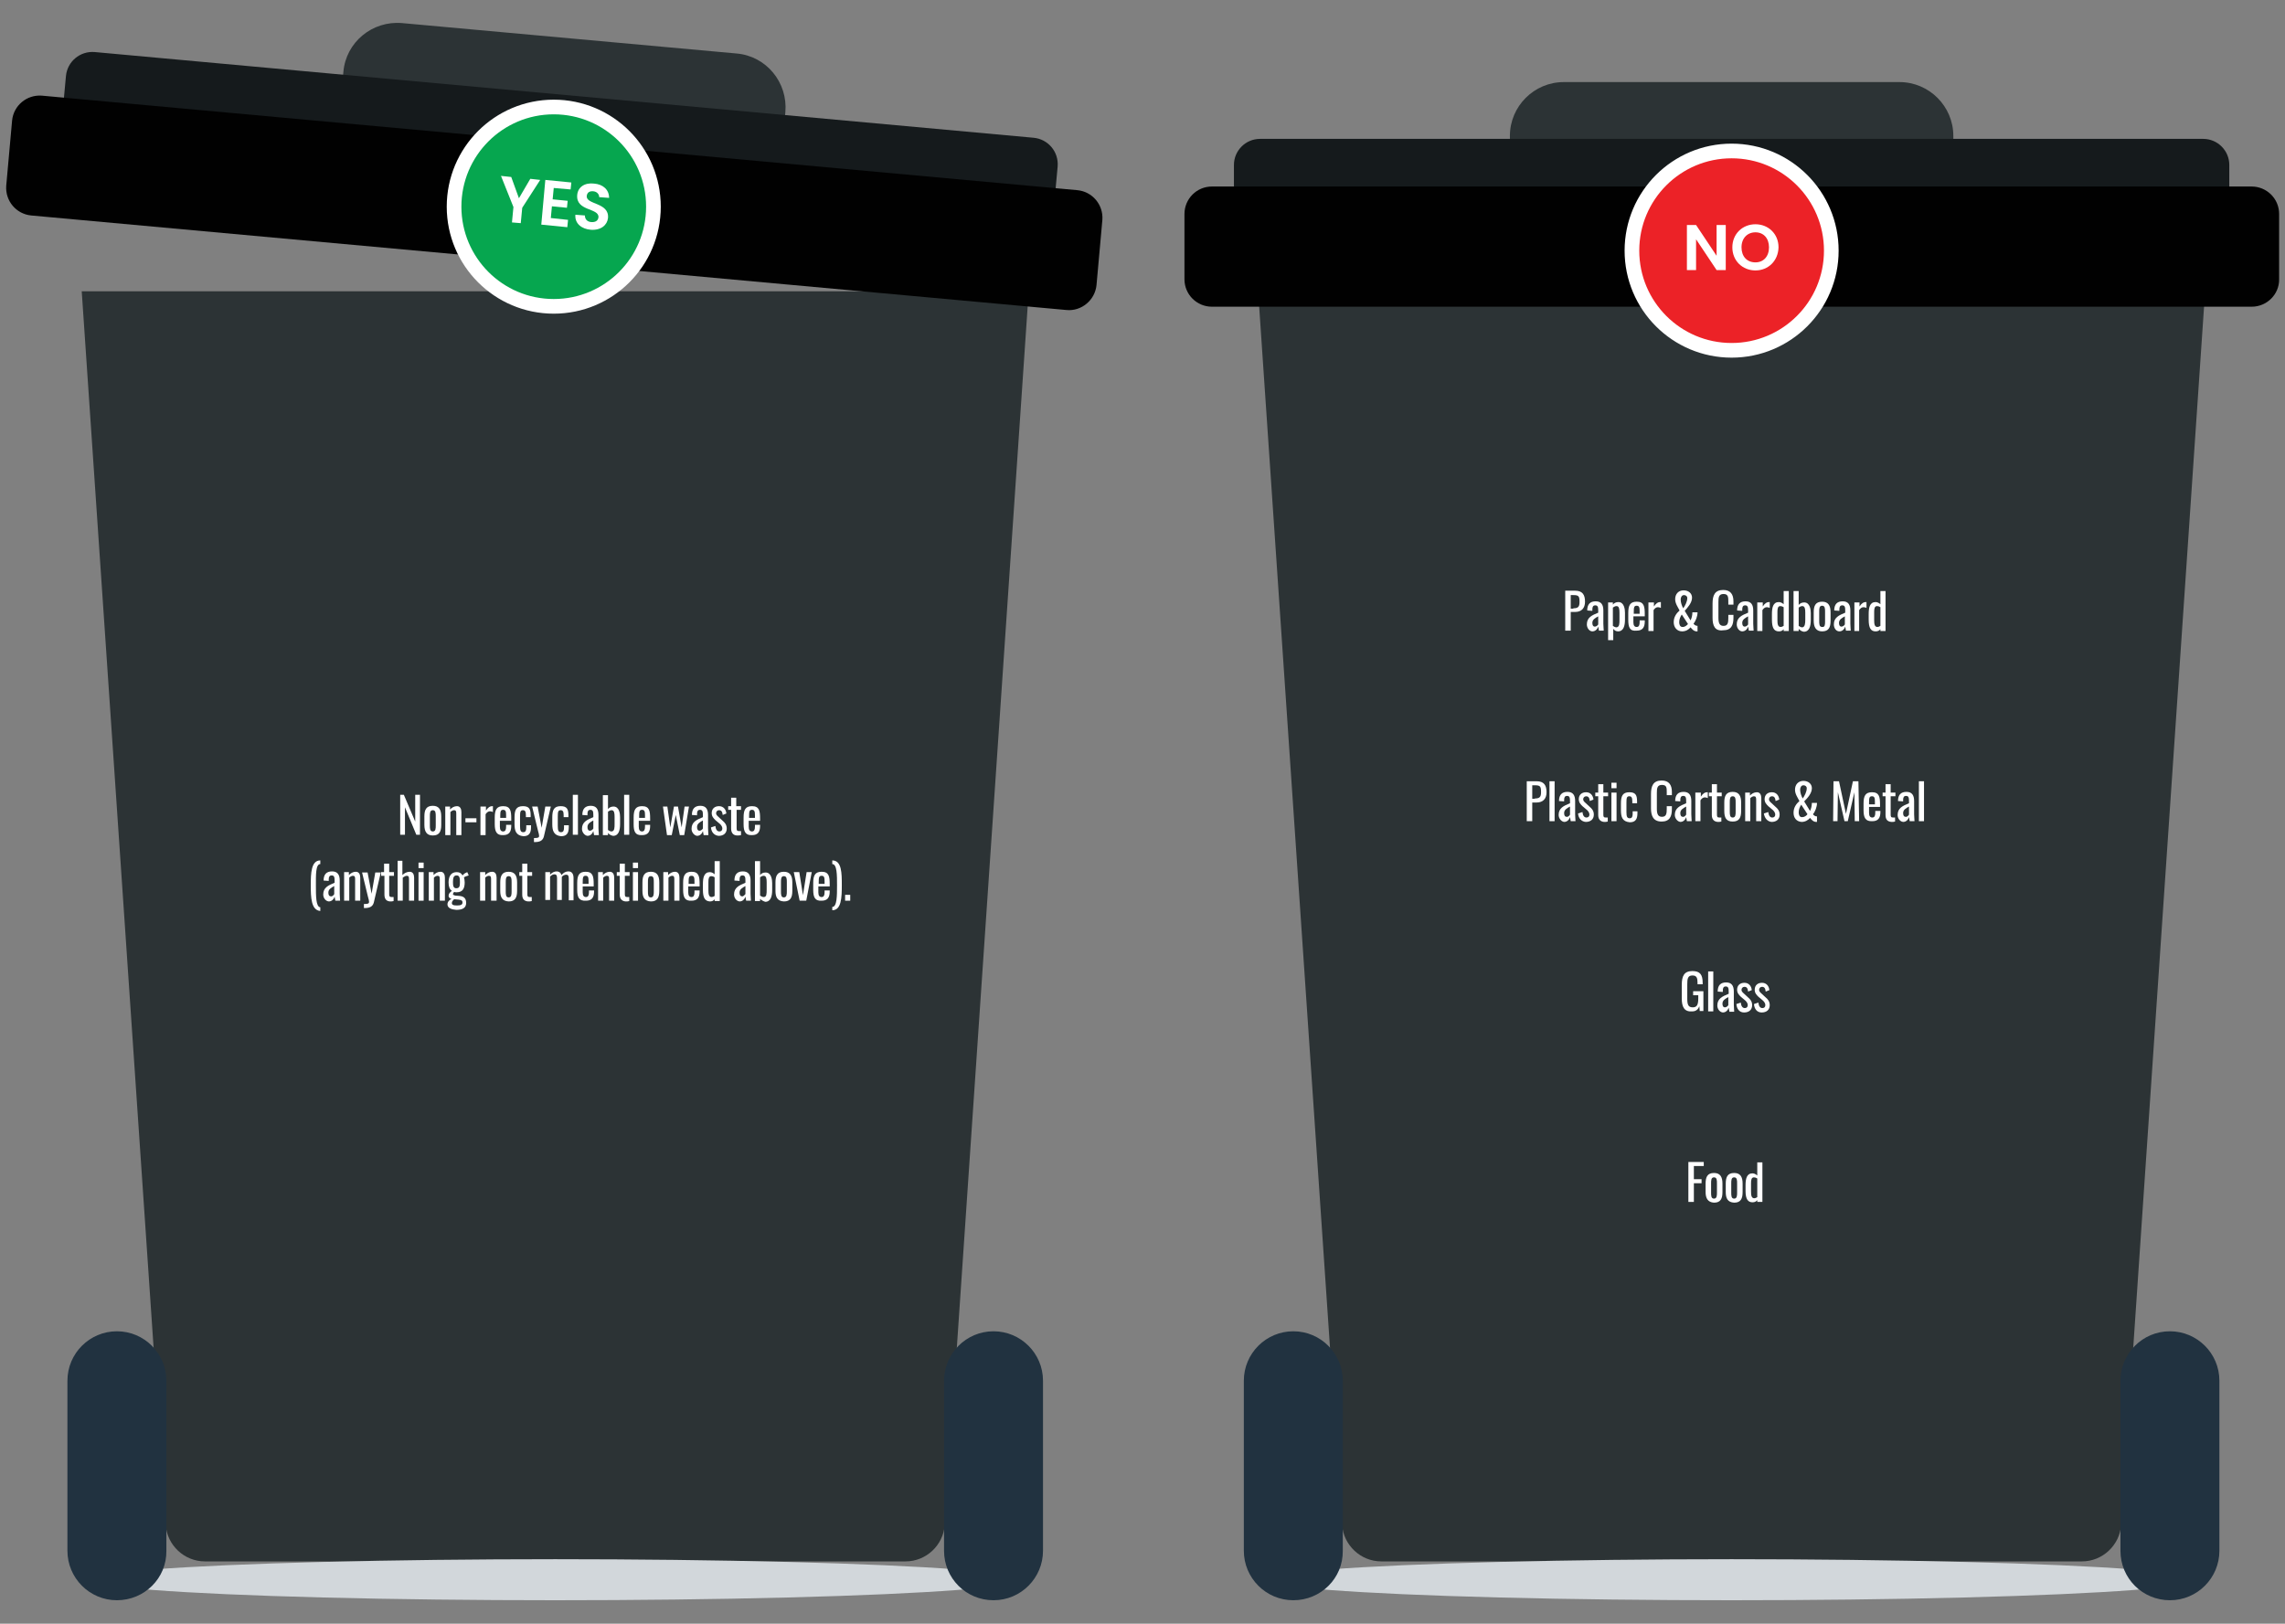 <?xml version="1.0" encoding="UTF-8"?> <svg xmlns="http://www.w3.org/2000/svg" xmlns:xlink="http://www.w3.org/1999/xlink" version="1.1" id="Layer_1" x="0px" y="0px" viewBox="0 0 623.5 443.1" style="enable-background:new 0 0 623.5 443.1;" xml:space="preserve"><rect x="0" y="0" width="623.5" height="443.1" fill="#808080" stroke="none"/> <style type="text/css"> .st0{fill:#2C3335;} .st1{fill:#D2D7DB;} .st2{fill:#213240;} .st3{fill:#151A1C;} .st4{fill:#010101;} .st5{fill:#06A64F;stroke:#FFFFFF;stroke-width:4;stroke-miterlimit:10;} .st6{fill:#FFFFFF;} .st7{fill:#EC2227;stroke:#FFFFFF;stroke-width:4;stroke-miterlimit:10;} </style> <g> <path class="st0" d="M247.1,426.1H55.9c-5.6,0-10.3-4.4-10.7-10L22.3,79.5h258.4l-22.9,336.6C257.4,421.7,252.7,426.1,247.1,426.1z "></path> <path class="st0" d="M568.1,426.1H376.9c-5.6,0-10.3-4.4-10.7-10L343.3,79.5h258.4l-22.9,336.6 C578.4,421.7,573.7,426.1,568.1,426.1z"></path> <ellipse class="st1" cx="151.5" cy="431.1" rx="126.7" ry="5.6"></ellipse> <path class="st2" d="M31.9,436.7L31.9,436.7c-7.5,0-13.5-6.1-13.5-13.5v-46.4c0-7.5,6.1-13.5,13.5-13.5h0c7.5,0,13.5,6.1,13.5,13.5 v46.4C45.5,430.7,39.4,436.7,31.9,436.7z"></path> <path class="st2" d="M271.1,436.7L271.1,436.7c7.5,0,13.5-6.1,13.5-13.5v-46.4c0-7.5-6.1-13.5-13.5-13.5h0 c-7.5,0-13.5,6.1-13.5,13.5v46.4C257.6,430.7,263.6,436.7,271.1,436.7z"></path> <path class="st0" d="M207.8,48.3l-111-10.2c-2.6-0.2-4.5-2.6-4.3-5.2l1.2-13.3c0.7-8.1,7.9-14,16-13.3l91.3,8.3 c8.1,0.7,14,7.9,13.3,16L213,44C212.8,46.6,210.5,48.6,207.8,48.3z"></path> <path class="st3" d="M279.1,70.4L22.8,46.9c-3.9-0.4-6.8-3.8-6.5-7.8L18,20.7c0.4-3.9,3.8-6.8,7.8-6.5l256.3,23.4 c3.9,0.4,6.8,3.8,6.5,7.8l-1.7,18.5C286.5,67.8,283,70.7,279.1,70.4z"></path> <path class="st4" d="M291,84.6L8.5,58.8c-4.1-0.4-7.1-4-6.8-8.1l1.6-17.8c0.4-4.1,4-7.1,8.1-6.8L294,51.9c4.1,0.4,7.1,4,6.8,8.1 l-1.6,17.8C298.8,81.9,295.1,85,291,84.6z"></path> <circle class="st5" cx="151.1" cy="56.4" r="27.2"></circle> <g> <path class="st6" d="M109.2,216.9h1l3.1,7.3v-7.3h1.3v10.9h-1l-3.1-7.5v7.5h-1.3V216.9z"></path> <path class="st6" d="M115.8,225.1v-2.3c0-1.8,0.5-2.9,2.3-2.9c1.7,0,2.3,1.1,2.3,2.9v2.3c0,1.8-0.5,2.9-2.3,2.9 C116.4,228,115.8,226.9,115.8,225.1z M118.9,225.2v-2.4c0-0.9,0-1.7-0.8-1.7c-0.8,0-0.8,0.8-0.8,1.7v2.4c0,0.9,0,1.7,0.8,1.7 C118.9,226.9,118.9,226.1,118.9,225.2z"></path> <path class="st6" d="M121.4,220.1h1.4v0.8c0.5-0.5,1.1-0.9,1.9-0.9c0.9,0,1.2,0.8,1.2,1.6v6.3h-1.4V222c0-0.6-0.1-0.9-0.6-0.9 c-0.3,0-0.7,0.2-1,0.5v6.3h-1.4V220.1z"></path> <path class="st6" d="M127,223.3h3v1.1h-3V223.3z"></path> <path class="st6" d="M131.2,220.1h1.4v1.1c0.6-0.9,1.1-1.2,1.7-1.2c0.1,0,0.1,0,0.2,0v1.6c-0.2-0.1-0.5-0.2-0.8-0.2 c-0.4,0-0.8,0.2-1.2,0.8v5.7h-1.4V220.1z"></path> <path class="st6" d="M135,224.9v-1.8c0-2.1,0.5-3.1,2.3-3.1c2,0,2.2,1.3,2.2,3.4v0.6h-3.1v1.6c0,0.9,0.3,1.3,0.9,1.3 c0.6,0,0.8-0.5,0.8-1.3v-0.5h1.4v0.3c0,1.6-0.6,2.5-2.2,2.5C135.5,228,135,226.9,135,224.9z M138.1,223.2v-0.7 c0-1-0.1-1.5-0.8-1.5c-0.7,0-0.8,0.4-0.8,1.8v0.4H138.1z"></path> <path class="st6" d="M140.4,224.9v-1.8c0-2,0.4-3.1,2.3-3.1c1.7,0,2.1,0.8,2.1,2.5v0.5h-1.3v-0.5c0-1-0.2-1.4-0.8-1.4 c-0.7,0-0.8,0.4-0.8,1.8v2.5c0,1.3,0.2,1.7,0.9,1.7c0.7,0,0.8-0.6,0.8-1.3v-0.6h1.3v0.5c0,1.6-0.5,2.5-2.1,2.5 C140.8,228,140.4,226.7,140.4,224.9z"></path> <path class="st6" d="M145.7,228.7c1.1,0,1.4-0.1,1.4-0.6c0-0.2-0.1-0.8-0.3-1.4l-1.6-6.6h1.5l1.1,5.8l1-5.8h1.5l-1.9,8.2 c-0.3,1.1-1.1,1.5-2.5,1.5h-0.2V228.7z"></path> <path class="st6" d="M150.7,224.9v-1.8c0-2,0.4-3.1,2.3-3.1c1.7,0,2.1,0.8,2.1,2.5v0.5h-1.3v-0.5c0-1-0.2-1.4-0.8-1.4 c-0.7,0-0.8,0.4-0.8,1.8v2.5c0,1.3,0.2,1.7,0.9,1.7c0.7,0,0.8-0.6,0.8-1.3v-0.6h1.3v0.5c0,1.6-0.5,2.5-2.1,2.5 C151.1,228,150.7,226.7,150.7,224.9z"></path> <path class="st6" d="M156.3,216.9h1.4v10.9h-1.4V216.9z"></path> <path class="st6" d="M158.8,226.2c0-1.9,1.4-2.5,3.1-3.2v-0.6c0-0.9-0.1-1.4-0.8-1.4c-0.6,0-0.8,0.4-0.8,1.1v0.4l-1.4-0.1 c0-1.7,0.8-2.5,2.3-2.5c1.5,0,2.1,0.9,2.1,2.5v3.6c0,0.7,0.1,1.4,0.1,1.9h-1.3c-0.1-0.3-0.1-0.8-0.2-1.1c-0.2,0.6-0.7,1.3-1.6,1.3 C159.5,228,158.8,227.1,158.8,226.2z M161.9,226.1v-2.2c-0.9,0.5-1.6,0.9-1.6,1.8c0,0.6,0.2,1,0.7,1 C161.4,226.7,161.8,226.3,161.9,226.1z"></path> <path class="st6" d="M165.9,227.3v0.6h-1.4v-10.9h1.4v3.8c0.3-0.4,0.8-0.7,1.5-0.7c1.6,0,1.8,2,1.8,2.9v1.9c0,1.7-0.4,3.2-1.9,3.2 C166.7,228,166.2,227.7,165.9,227.3z M167.7,224.8v-1.9c0-1-0.1-1.8-0.8-1.8c-0.4,0-0.7,0.2-1,0.4v5c0.3,0.2,0.6,0.4,1,0.4 C167.7,226.8,167.7,225.9,167.7,224.8z"></path> <path class="st6" d="M170.3,216.9h1.4v10.9h-1.4V216.9z"></path> <path class="st6" d="M172.9,224.9v-1.8c0-2.1,0.5-3.1,2.3-3.1c2,0,2.2,1.3,2.2,3.4v0.6h-3.1v1.6c0,0.9,0.3,1.3,0.9,1.3 c0.6,0,0.8-0.5,0.8-1.3v-0.5h1.4v0.3c0,1.6-0.6,2.5-2.2,2.5C173.3,228,172.9,226.9,172.9,224.9z M176,223.2v-0.7 c0-1-0.1-1.5-0.8-1.5c-0.7,0-0.8,0.4-0.8,1.8v0.4H176z"></path> <path class="st6" d="M180.9,220.1h1.2l0.8,5.7l1-5.7h1.1l1,5.7l0.8-5.7h1.2l-1.3,7.8h-1.2l-1.1-5.5l-1.1,5.5h-1.3L180.9,220.1z"></path> <path class="st6" d="M188.7,226.2c0-1.9,1.4-2.5,3.1-3.2v-0.6c0-0.9-0.1-1.4-0.8-1.4c-0.6,0-0.8,0.4-0.8,1.1v0.4l-1.4-0.1 c0-1.7,0.8-2.5,2.3-2.5c1.5,0,2.1,0.9,2.1,2.5v3.6c0,0.7,0.1,1.4,0.1,1.9h-1.3c-0.1-0.3-0.1-0.8-0.2-1.1c-0.2,0.6-0.7,1.3-1.6,1.3 C189.4,228,188.7,227.1,188.7,226.2z M191.8,226.1v-2.2c-0.9,0.5-1.6,0.9-1.6,1.8c0,0.6,0.2,1,0.7,1 C191.3,226.7,191.7,226.3,191.8,226.1z"></path> <path class="st6" d="M194,225.8l1.2-0.4c0.1,1,0.5,1.5,1.1,1.5c0.5,0,0.8-0.3,0.8-0.8c0-0.4-0.2-0.8-0.6-1.2l-1.3-1.1 c-0.5-0.5-1-1-1-1.9c0-1.2,0.8-1.9,2-1.9c1.2,0,1.9,0.9,2,2l-1,0.4c-0.1-0.8-0.3-1.3-1-1.3c-0.5,0-0.8,0.4-0.8,0.8 c0,0.3,0.1,0.5,0.4,0.8l1.4,1.3c0.6,0.5,1.1,1.1,1.1,2.1c0,1.3-0.9,2-2.2,2C194.9,228,194.1,227.1,194,225.8z"></path> <path class="st6" d="M199.5,226.1V221h-0.8v-1h0.8v-2.3h1.4v2.3h1.3v1H201v5c0,0.6,0.1,0.8,0.7,0.8c0.1,0,0.4,0,0.5,0v1.1 c-0.4,0.1-0.6,0.1-1,0.1C200,228,199.5,227.2,199.5,226.1z"></path> <path class="st6" d="M202.9,224.9v-1.8c0-2.1,0.5-3.1,2.3-3.1c2,0,2.2,1.3,2.2,3.4v0.6h-3.1v1.6c0,0.9,0.3,1.3,0.9,1.3 c0.6,0,0.8-0.5,0.8-1.3v-0.5h1.4v0.3c0,1.6-0.6,2.5-2.2,2.5C203.4,228,202.9,226.9,202.9,224.9z M206,223.2v-0.7 c0-1-0.1-1.5-0.8-1.5c-0.7,0-0.8,0.4-0.8,1.8v0.4H206z"></path> <path class="st6" d="M84.8,241.6c0-3.3,0.1-6.8,2.6-6.8v1c-1.3,0-1.2,3.1-1.2,5.9c0,2.8,0,5.8,1.2,5.9v1 C84.9,248.4,84.8,244.9,84.8,241.6z"></path> <path class="st6" d="M88.2,244.1c0-1.9,1.4-2.5,3.1-3.2v-0.6c0-0.9-0.1-1.4-0.8-1.4c-0.6,0-0.8,0.4-0.8,1.1v0.4l-1.4-0.1 c0-1.7,0.8-2.5,2.3-2.5c1.5,0,2.1,0.9,2.1,2.5v3.6c0,0.7,0.1,1.4,0.1,1.9h-1.3c-0.1-0.3-0.1-0.8-0.2-1.1c-0.2,0.6-0.7,1.3-1.6,1.3 C88.8,245.9,88.2,245,88.2,244.1z M91.2,244v-2.2c-0.9,0.5-1.6,0.9-1.6,1.8c0,0.6,0.2,1,0.7,1C90.7,244.7,91.1,244.2,91.2,244z"></path> <path class="st6" d="M93.8,238h1.4v0.8c0.5-0.5,1.1-0.9,1.9-0.9c0.9,0,1.2,0.8,1.2,1.6v6.3h-1.4v-5.9c0-0.6-0.1-0.9-0.6-0.9 c-0.3,0-0.7,0.2-1,0.5v6.3h-1.4V238z"></path> <path class="st6" d="M99.3,246.7c1.1,0,1.4-0.1,1.4-0.6c0-0.2-0.1-0.8-0.3-1.4l-1.6-6.6h1.5l1.1,5.8l1-5.8h1.5l-1.9,8.2 c-0.3,1.1-1.1,1.5-2.5,1.5h-0.2V246.7z"></path> <path class="st6" d="M104.9,244.1V239H104v-1h0.8v-2.3h1.4v2.3h1.3v1h-1.3v5c0,0.6,0.1,0.8,0.7,0.8c0.1,0,0.4,0,0.5,0v1.1 c-0.4,0.1-0.6,0.1-1,0.1C105.3,245.9,104.9,245.2,104.9,244.1z"></path> <path class="st6" d="M108.4,234.9h1.4v3.9c0.5-0.5,1.2-0.9,2-0.9c0.9,0,1.2,0.8,1.2,1.6v6.3h-1.4v-5.9c0-0.6-0.1-0.9-0.6-0.9 c-0.3,0-0.7,0.2-1.1,0.5v6.3h-1.4V234.9z"></path> <path class="st6" d="M114.2,235.4h1.4v1.5h-1.4V235.4z M114.2,238h1.4v7.8h-1.4V238z"></path> <path class="st6" d="M116.9,238h1.4v0.8c0.5-0.5,1.1-0.9,1.9-0.9c0.9,0,1.2,0.8,1.2,1.6v6.3H120v-5.9c0-0.6-0.1-0.9-0.6-0.9 c-0.3,0-0.7,0.2-1,0.5v6.3h-1.4V238z"></path> <path class="st6" d="M122.1,246.8c0-0.7,0.5-1.2,1.1-1.5c-0.5-0.1-0.8-0.5-0.8-0.8c0-0.6,0.3-0.9,0.9-1.4 c-0.6-0.4-0.9-1.1-0.9-2.3c0-1.8,0.8-2.8,2.2-2.8c0.8,0,1.3,0.3,1.6,0.9c0.1-0.1,0.5-0.6,1.1-0.8l0.2-0.1l0.4,0.9 c-0.4,0.1-1.2,0.4-1.3,0.5c0.1,0.3,0.2,1,0.2,1.4c0,1.6-0.5,2.7-2.2,2.7c-0.2,0-0.5,0-0.7-0.1c-0.1,0.2-0.3,0.4-0.3,0.6 s0.2,0.3,0.6,0.4l1.2,0.1c1.2,0.1,1.8,0.7,1.8,1.9c0,1.3-0.9,1.9-2.7,1.9C123.2,248.2,122.1,247.8,122.1,246.8z M126.2,246.3 c0-0.5-0.2-0.7-1.1-0.8l-1.2-0.1c-0.3,0.3-0.6,0.6-0.6,1c0,0.5,0.3,0.7,1.4,0.7C125.7,247.1,126.2,246.9,126.2,246.3z M125.5,240.7c0-1.1-0.1-1.8-0.9-1.8s-1,0.6-1,1.8c0,1,0.1,1.7,0.9,1.7C125.4,242.4,125.5,241.8,125.5,240.7z"></path> <path class="st6" d="M131,238h1.4v0.8c0.5-0.5,1.1-0.9,1.9-0.9c0.9,0,1.2,0.8,1.2,1.6v6.3H134v-5.9c0-0.6-0.1-0.9-0.6-0.9 c-0.3,0-0.7,0.2-1,0.5v6.3H131V238z"></path> <path class="st6" d="M136.5,243.1v-2.3c0-1.8,0.5-2.9,2.3-2.9c1.7,0,2.3,1.1,2.3,2.9v2.3c0,1.8-0.5,2.9-2.3,2.9 C137,245.9,136.5,244.8,136.5,243.1z M139.6,243.2v-2.4c0-0.9,0-1.7-0.8-1.7c-0.8,0-0.8,0.8-0.8,1.7v2.4c0,0.9,0,1.7,0.8,1.7 C139.6,244.9,139.6,244,139.6,243.2z"></path> <path class="st6" d="M142.5,244.1V239h-0.8v-1h0.8v-2.3h1.4v2.3h1.3v1h-1.3v5c0,0.6,0.1,0.8,0.7,0.8c0.1,0,0.4,0,0.5,0v1.1 c-0.4,0.1-0.6,0.1-1,0.1C142.9,245.9,142.5,245.2,142.5,244.1z"></path> <path class="st6" d="M148.8,238h1.3v0.7c0.5-0.6,1.2-0.9,1.8-0.9c0.6,0,1.1,0.3,1.3,1c0.6-0.7,1.2-1,1.9-1c0.8,0,1.4,0.5,1.4,1.8 v6.1h-1.3v-6c0-0.8-0.3-1-0.7-1c-0.4,0-0.9,0.2-1.2,0.6v0.2v6.1H152v-6c0-0.8-0.3-1-0.7-1c-0.4,0-0.8,0.2-1.2,0.6v6.4h-1.3V238z"></path> <path class="st6" d="M157.5,242.8V241c0-2.1,0.5-3.1,2.3-3.1c2,0,2.2,1.3,2.2,3.4v0.6H159v1.6c0,0.9,0.3,1.3,0.9,1.3 c0.6,0,0.8-0.5,0.8-1.3v-0.5h1.4v0.3c0,1.6-0.6,2.5-2.2,2.5C158,245.9,157.5,244.9,157.5,242.8z M160.6,241.2v-0.7 c0-1-0.1-1.5-0.8-1.5c-0.7,0-0.8,0.4-0.8,1.8v0.4H160.6z"></path> <path class="st6" d="M163.1,238h1.4v0.8c0.5-0.5,1.1-0.9,1.9-0.9c0.9,0,1.2,0.8,1.2,1.6v6.3h-1.4v-5.9c0-0.6-0.1-0.9-0.6-0.9 c-0.3,0-0.7,0.2-1,0.5v6.3h-1.4V238z"></path> <path class="st6" d="M169.1,244.1V239h-0.8v-1h0.8v-2.3h1.4v2.3h1.3v1h-1.3v5c0,0.6,0.1,0.8,0.7,0.8c0.1,0,0.4,0,0.5,0v1.1 c-0.4,0.1-0.6,0.1-1,0.1C169.6,245.9,169.1,245.2,169.1,244.1z"></path> <path class="st6" d="M172.7,235.4h1.4v1.5h-1.4V235.4z M172.7,238h1.4v7.8h-1.4V238z"></path> <path class="st6" d="M175.3,243.1v-2.3c0-1.8,0.5-2.9,2.3-2.9c1.7,0,2.3,1.1,2.3,2.9v2.3c0,1.8-0.5,2.9-2.3,2.9 C175.8,245.9,175.3,244.8,175.3,243.1z M178.4,243.2v-2.4c0-0.9,0-1.7-0.8-1.7c-0.8,0-0.8,0.8-0.8,1.7v2.4c0,0.9,0,1.7,0.8,1.7 C178.4,244.9,178.4,244,178.4,243.2z"></path> <path class="st6" d="M180.9,238h1.4v0.8c0.5-0.5,1.1-0.9,1.9-0.9c0.9,0,1.2,0.8,1.2,1.6v6.3H184v-5.9c0-0.6-0.1-0.9-0.6-0.9 c-0.3,0-0.7,0.2-1,0.5v6.3h-1.4V238z"></path> <path class="st6" d="M186.4,242.8V241c0-2.1,0.5-3.1,2.3-3.1c2,0,2.2,1.3,2.2,3.4v0.6h-3.1v1.6c0,0.9,0.3,1.3,0.9,1.3 c0.6,0,0.8-0.5,0.8-1.3v-0.5h1.4v0.3c0,1.6-0.6,2.5-2.2,2.5C186.9,245.9,186.4,244.9,186.4,242.8z M189.5,241.2v-0.7 c0-1-0.1-1.5-0.8-1.5c-0.7,0-0.8,0.4-0.8,1.8v0.4H189.5z"></path> <path class="st6" d="M191.8,242.8v-1.5c0-1.8,0.3-3.3,1.9-3.3c0.5,0,1,0.3,1.3,0.6v-3.6h1.4v10.9H195v-0.5 c-0.3,0.4-0.7,0.6-1.3,0.6C192.4,245.9,191.8,245.1,191.8,242.8z M195,244.5v-5.1c-0.3-0.2-0.6-0.3-0.9-0.3 c-0.7,0-0.8,0.7-0.8,1.6v2.2c0,1.1,0.1,1.9,0.9,1.9C194.4,244.8,194.7,244.7,195,244.5z"></path> <path class="st6" d="M200.3,244.1c0-1.9,1.4-2.5,3.1-3.2v-0.6c0-0.9-0.1-1.4-0.8-1.4c-0.6,0-0.8,0.4-0.8,1.1v0.4l-1.4-0.1 c0-1.7,0.8-2.5,2.3-2.5c1.5,0,2.1,0.9,2.1,2.5v3.6c0,0.7,0.1,1.4,0.1,1.9h-1.3c-0.1-0.3-0.1-0.8-0.2-1.1c-0.2,0.6-0.7,1.3-1.6,1.3 C200.9,245.9,200.3,245,200.3,244.1z M203.4,244v-2.2c-0.9,0.5-1.6,0.9-1.6,1.8c0,0.6,0.2,1,0.7,1 C202.8,244.7,203.2,244.2,203.4,244z"></path> <path class="st6" d="M207.4,245.3v0.6H206v-10.9h1.4v3.8c0.3-0.4,0.8-0.7,1.5-0.7c1.6,0,1.8,2,1.8,2.9v1.9c0,1.7-0.4,3.2-1.9,3.2 C208.2,245.9,207.7,245.6,207.4,245.3z M209.2,242.7v-1.9c0-1-0.1-1.8-0.8-1.8c-0.4,0-0.7,0.2-1,0.4v5c0.3,0.2,0.6,0.4,1,0.4 C209.2,244.8,209.2,243.9,209.2,242.7z"></path> <path class="st6" d="M211.6,243.1v-2.3c0-1.8,0.5-2.9,2.3-2.9c1.7,0,2.3,1.1,2.3,2.9v2.3c0,1.8-0.5,2.9-2.3,2.9 C212.1,245.9,211.6,244.8,211.6,243.1z M214.7,243.2v-2.4c0-0.9,0-1.7-0.8-1.7c-0.8,0-0.8,0.8-0.8,1.7v2.4c0,0.9,0,1.7,0.8,1.7 C214.7,244.9,214.7,244,214.7,243.2z"></path> <path class="st6" d="M216.6,238h1.5l1,6.3l1-6.3h1.4l-1.5,7.8h-1.8L216.6,238z"></path> <path class="st6" d="M221.9,242.8V241c0-2.1,0.5-3.1,2.3-3.1c2,0,2.2,1.3,2.2,3.4v0.6h-3.1v1.6c0,0.9,0.3,1.3,0.9,1.3 c0.6,0,0.8-0.5,0.8-1.3v-0.5h1.4v0.3c0,1.6-0.6,2.5-2.2,2.5C222.4,245.9,221.9,244.9,221.9,242.8z M225,241.2v-0.7 c0-1-0.1-1.5-0.8-1.5c-0.7,0-0.8,0.4-0.8,1.8v0.4H225z"></path> <path class="st6" d="M227.1,247.5c1.3,0,1.3-3.1,1.3-5.9c0-2.8,0-5.8-1.3-5.8v-1c2.6,0,2.6,3.5,2.6,6.8c0,3.3-0.1,6.8-2.6,6.8 V247.5z"></path> <path class="st6" d="M230.6,244.2h1.4v1.6h-1.4V244.2z"></path> </g> <g> <path class="st6" d="M427.1,161.2h2.7c2,0,2.7,1.1,2.7,3c0,1.7-0.9,2.8-2.7,2.8h-1.2v5.1h-1.5V161.2z M429.3,166 c1.3,0,1.7-0.4,1.7-1.7c0-1.6-0.2-1.9-1.7-1.9h-0.7v3.7H429.3z"></path> <path class="st6" d="M433,170.4c0-1.9,1.4-2.5,3.1-3.2v-0.6c0-0.9-0.1-1.4-0.8-1.4c-0.6,0-0.8,0.4-0.8,1.1v0.4l-1.4-0.1 c0-1.7,0.8-2.5,2.3-2.5c1.5,0,2.1,0.9,2.1,2.5v3.6c0,0.7,0.1,1.4,0.1,1.9h-1.3c-0.1-0.3-0.1-0.8-0.2-1.1c-0.2,0.6-0.7,1.3-1.6,1.3 C433.7,172.3,433,171.4,433,170.4z M436.1,170.4v-2.2c-0.9,0.5-1.6,0.9-1.6,1.8c0,0.6,0.2,1,0.7,1 C435.6,171,436,170.6,436.1,170.4z"></path> <path class="st6" d="M438.7,164.4h1.4v0.6c0.3-0.4,0.8-0.7,1.5-0.7c1.6,0,1.8,2,1.8,2.9v1.9c0,1.7-0.4,3.2-1.9,3.2 c-0.6,0-1-0.3-1.3-0.7v3.1h-1.4V164.4z M441.9,169.1v-1.9c0-1-0.1-1.8-0.8-1.8c-0.4,0-0.7,0.2-1,0.4v5c0.3,0.2,0.6,0.4,1,0.4 C441.9,171.1,441.9,170.2,441.9,169.1z"></path> <path class="st6" d="M444.3,169.1v-1.8c0-2.1,0.5-3.1,2.3-3.1c2,0,2.2,1.3,2.2,3.4v0.6h-3.1v1.6c0,0.9,0.3,1.3,0.9,1.3 c0.6,0,0.8-0.5,0.8-1.3v-0.5h1.4v0.3c0,1.6-0.6,2.5-2.2,2.5C444.7,172.3,444.3,171.2,444.3,169.1z M447.4,167.5v-0.7 c0-1-0.1-1.5-0.8-1.5c-0.7,0-0.8,0.4-0.8,1.8v0.4H447.4z"></path> <path class="st6" d="M449.9,164.4h1.4v1.1c0.6-0.9,1.1-1.2,1.7-1.2c0.1,0,0.1,0,0.2,0v1.6c-0.2-0.1-0.5-0.2-0.8-0.2 c-0.4,0-0.8,0.2-1.2,0.8v5.7h-1.4V164.4z"></path> <path class="st6" d="M456.7,169.8c0-1.4,0.7-2.4,1.6-3.2c-0.5-1-1.2-1.9-1.2-3.1c0-1.4,0.9-2.4,2.3-2.4c1.3,0,2.3,0.8,2.3,2 c0,1.4-1.2,2.7-2,3.6l1.6,2.6c0.3-0.6,0.5-1.4,0.5-2.2h1.4c0,1.1-0.5,2.4-1.1,3.1c0.2,0.3,0.6,0.6,1.1,0.6v1.5h-0.2 c-0.8,0-1.3-0.6-1.7-1.1c-0.5,0.6-1.3,1.1-2.3,1.1C457.6,172.3,456.7,171.2,456.7,169.8z M460.6,170.3l-1.7-2.6 c-0.4,0.6-0.7,1.3-0.7,2.1c0,0.6,0.2,1.3,0.9,1.3C459.8,171.1,460.2,170.7,460.6,170.3z M460.4,163.2c0-0.5-0.4-0.8-0.9-0.8 c-0.6,0-0.9,0.6-0.9,1.2c0,0.8,0.3,1.7,0.7,2.4C459.8,165.3,460.4,164.2,460.4,163.2z"></path> <path class="st6" d="M467.3,168.6v-3.9c0-2.2,0.6-3.7,2.9-3.7c2,0,2.8,1.2,2.8,3.1v0.9h-1.4v-0.8c0-1.2,0-2.1-1.3-2.1 c-1.3,0-1.4,0.9-1.4,2.2v4.3c0,1.6,0.4,2.2,1.4,2.2c1.2,0,1.3-0.9,1.3-2.2v-0.8h1.4v0.8c0,2-0.6,3.4-2.8,3.4 C467.9,172.3,467.3,170.7,467.3,168.6z"></path> <path class="st6" d="M473.9,170.4c0-1.9,1.4-2.5,3.1-3.2v-0.6c0-0.9-0.1-1.4-0.8-1.4c-0.6,0-0.8,0.4-0.8,1.1v0.4l-1.4-0.1 c0-1.7,0.8-2.5,2.3-2.5c1.5,0,2.1,0.9,2.1,2.5v3.6c0,0.7,0.1,1.4,0.1,1.9h-1.3c-0.1-0.3-0.1-0.8-0.2-1.1c-0.2,0.6-0.7,1.3-1.6,1.3 C474.6,172.3,473.9,171.4,473.9,170.4z M477,170.4v-2.2c-0.9,0.5-1.6,0.9-1.6,1.8c0,0.6,0.2,1,0.7,1 C476.5,171,476.9,170.6,477,170.4z"></path> <path class="st6" d="M479.6,164.4h1.4v1.1c0.6-0.9,1.1-1.2,1.7-1.2c0.1,0,0.1,0,0.2,0v1.6c-0.2-0.1-0.5-0.2-0.8-0.2 c-0.4,0-0.8,0.2-1.2,0.8v5.7h-1.4V164.4z"></path> <path class="st6" d="M483.5,169.1v-1.5c0-1.8,0.3-3.3,1.9-3.3c0.5,0,1,0.3,1.3,0.6v-3.6h1.4v10.9h-1.4v-0.5 c-0.3,0.4-0.7,0.6-1.3,0.6C484.1,172.3,483.5,171.4,483.5,169.1z M486.7,170.8v-5.1c-0.3-0.2-0.6-0.3-0.9-0.3 c-0.7,0-0.8,0.7-0.8,1.6v2.2c0,1.1,0.1,1.9,0.9,1.9C486.1,171.1,486.4,171,486.7,170.8z"></path> <path class="st6" d="M490.8,171.6v0.6h-1.4v-10.9h1.4v3.8c0.3-0.4,0.8-0.7,1.5-0.7c1.6,0,1.8,2,1.8,2.9v1.9c0,1.7-0.4,3.2-1.9,3.2 C491.5,172.3,491.1,171.9,490.8,171.6z M492.6,169.1v-1.9c0-1-0.1-1.8-0.8-1.8c-0.4,0-0.7,0.2-1,0.4v5c0.3,0.2,0.6,0.4,1,0.4 C492.5,171.1,492.6,170.2,492.6,169.1z"></path> <path class="st6" d="M494.9,169.4v-2.3c0-1.8,0.5-2.9,2.3-2.9c1.7,0,2.3,1.1,2.3,2.9v2.3c0,1.8-0.5,2.9-2.3,2.9 C495.5,172.3,494.9,171.1,494.9,169.4z M498,169.5V167c0-0.9,0-1.7-0.8-1.7c-0.8,0-0.8,0.8-0.8,1.7v2.4c0,0.9,0,1.7,0.8,1.7 C498,171.2,498,170.4,498,169.5z"></path> <path class="st6" d="M500.4,170.4c0-1.9,1.4-2.5,3.1-3.2v-0.6c0-0.9-0.1-1.4-0.8-1.4c-0.6,0-0.8,0.4-0.8,1.1v0.4l-1.4-0.1 c0-1.7,0.8-2.5,2.3-2.5c1.5,0,2.1,0.9,2.1,2.5v3.6c0,0.7,0.1,1.4,0.1,1.9h-1.3c-0.1-0.3-0.1-0.8-0.2-1.1c-0.2,0.6-0.7,1.3-1.6,1.3 C501,172.3,500.4,171.4,500.4,170.4z M503.4,170.4v-2.2c-0.9,0.5-1.6,0.9-1.6,1.8c0,0.6,0.2,1,0.7,1 C502.9,171,503.3,170.6,503.4,170.4z"></path> <path class="st6" d="M506,164.4h1.4v1.1c0.6-0.9,1.1-1.2,1.7-1.2c0.1,0,0.1,0,0.2,0v1.6c-0.2-0.1-0.5-0.2-0.8-0.2 c-0.4,0-0.8,0.2-1.2,0.8v5.7H506V164.4z"></path> <path class="st6" d="M509.9,169.1v-1.5c0-1.8,0.3-3.3,1.9-3.3c0.5,0,1,0.3,1.3,0.6v-3.6h1.4v10.9h-1.4v-0.5 c-0.3,0.4-0.7,0.6-1.3,0.6C510.5,172.3,509.9,171.4,509.9,169.1z M513.1,170.8v-5.1c-0.3-0.2-0.6-0.3-0.9-0.3 c-0.7,0-0.8,0.7-0.8,1.6v2.2c0,1.1,0.1,1.9,0.9,1.9C512.5,171.1,512.8,171,513.1,170.8z"></path> <path class="st6" d="M416.6,213.2h2.7c2,0,2.7,1.1,2.7,3c0,1.7-0.9,2.8-2.7,2.8h-1.2v5.1h-1.5V213.2z M418.8,217.9 c1.3,0,1.7-0.4,1.7-1.7c0-1.6-0.2-1.9-1.7-1.9h-0.7v3.7H418.8z"></path> <path class="st6" d="M422.8,213.2h1.4v10.9h-1.4V213.2z"></path> <path class="st6" d="M425.3,222.4c0-1.9,1.4-2.5,3.1-3.2v-0.6c0-0.9-0.1-1.4-0.8-1.4c-0.6,0-0.8,0.4-0.8,1.1v0.4l-1.4-0.1 c0-1.7,0.8-2.5,2.3-2.5c1.5,0,2.1,0.9,2.1,2.5v3.6c0,0.7,0.1,1.4,0.1,1.9h-1.3c-0.1-0.3-0.1-0.8-0.2-1.1c-0.2,0.6-0.7,1.3-1.6,1.3 C426,224.2,425.3,223.3,425.3,222.4z M428.4,222.3v-2.2c-0.9,0.5-1.6,0.9-1.6,1.8c0,0.6,0.2,1,0.7,1 C427.9,223,428.3,222.5,428.4,222.3z"></path> <path class="st6" d="M430.6,222l1.2-0.4c0.1,1,0.5,1.5,1.1,1.5c0.5,0,0.8-0.3,0.8-0.8c0-0.4-0.2-0.8-0.6-1.2l-1.3-1.1 c-0.5-0.5-1-1-1-1.9c0-1.2,0.8-1.9,2-1.9c1.2,0,1.9,0.9,2,2l-1,0.4c-0.1-0.8-0.3-1.3-1-1.3c-0.5,0-0.8,0.4-0.8,0.8 c0,0.3,0.1,0.5,0.4,0.8l1.4,1.3c0.6,0.5,1.1,1.1,1.1,2.1c0,1.3-0.9,2-2.2,2C431.5,224.2,430.7,223.3,430.6,222z"></path> <path class="st6" d="M436.1,222.4v-5.1h-0.8v-1h0.8V214h1.4v2.3h1.3v1h-1.3v5c0,0.6,0.1,0.8,0.7,0.8c0.1,0,0.4,0,0.5,0v1.1 c-0.4,0.1-0.6,0.1-1,0.1C436.6,224.2,436.1,223.5,436.1,222.4z"></path> <path class="st6" d="M439.7,213.6h1.4v1.5h-1.4V213.6z M439.7,216.3h1.4v7.8h-1.4V216.3z"></path> <path class="st6" d="M442.3,221.1v-1.8c0-2,0.4-3.1,2.3-3.1c1.7,0,2.1,0.8,2.1,2.5v0.5h-1.3v-0.5c0-1-0.2-1.4-0.8-1.4 c-0.7,0-0.8,0.4-0.8,1.8v2.5c0,1.3,0.2,1.7,0.9,1.7c0.7,0,0.8-0.6,0.8-1.3v-0.6h1.3v0.5c0,1.6-0.5,2.5-2.1,2.5 C442.7,224.2,442.3,223,442.3,221.1z"></path> <path class="st6" d="M450.5,220.6v-3.9c0-2.2,0.6-3.7,2.9-3.7c2,0,2.8,1.2,2.8,3.1v0.9h-1.4v-0.8c0-1.2,0-2-1.3-2 c-1.3,0-1.4,0.9-1.4,2.2v4.3c0,1.6,0.4,2.2,1.4,2.2c1.2,0,1.3-0.9,1.3-2.2V220h1.4v0.8c0,2-0.6,3.4-2.8,3.4 C451.1,224.2,450.5,222.6,450.5,220.6z"></path> <path class="st6" d="M457,222.4c0-1.9,1.4-2.5,3.1-3.2v-0.6c0-0.9-0.1-1.4-0.8-1.4c-0.6,0-0.8,0.4-0.8,1.1v0.4l-1.4-0.1 c0-1.7,0.8-2.5,2.3-2.5c1.5,0,2.1,0.9,2.1,2.5v3.6c0,0.7,0.1,1.4,0.1,1.9h-1.3c-0.1-0.3-0.1-0.8-0.2-1.1c-0.2,0.6-0.7,1.3-1.6,1.3 C457.7,224.2,457,223.3,457,222.4z M460.1,222.3v-2.2c-0.9,0.5-1.6,0.9-1.6,1.8c0,0.6,0.2,1,0.7,1 C459.6,223,460,222.5,460.1,222.3z"></path> <path class="st6" d="M462.7,216.3h1.4v1.1c0.6-0.9,1.1-1.2,1.7-1.2c0.1,0,0.1,0,0.2,0v1.6c-0.2-0.1-0.5-0.2-0.8-0.2 c-0.4,0-0.8,0.2-1.2,0.8v5.7h-1.4V216.3z"></path> <path class="st6" d="M467.1,222.4v-5.1h-0.8v-1h0.8V214h1.4v2.3h1.3v1h-1.3v5c0,0.6,0.1,0.8,0.7,0.8c0.1,0,0.4,0,0.5,0v1.1 c-0.4,0.1-0.6,0.1-1,0.1C467.6,224.2,467.1,223.5,467.1,222.4z"></path> <path class="st6" d="M470.5,221.3v-2.3c0-1.8,0.5-2.9,2.3-2.9c1.7,0,2.3,1.1,2.3,2.9v2.3c0,1.8-0.5,2.9-2.3,2.9 C471,224.2,470.5,223.1,470.5,221.3z M473.6,221.4V219c0-0.9,0-1.7-0.8-1.7c-0.8,0-0.8,0.8-0.8,1.7v2.4c0,0.9,0,1.7,0.8,1.7 C473.6,223.1,473.6,222.3,473.6,221.4z"></path> <path class="st6" d="M476.1,216.3h1.4v0.8c0.5-0.5,1.1-0.9,1.9-0.9c0.9,0,1.2,0.8,1.2,1.6v6.3h-1.4v-5.9c0-0.6-0.1-0.9-0.6-0.9 c-0.3,0-0.7,0.2-1,0.5v6.3h-1.4V216.3z"></path> <path class="st6" d="M481.3,222l1.2-0.4c0.1,1,0.5,1.5,1.1,1.5c0.5,0,0.8-0.3,0.8-0.8c0-0.4-0.2-0.8-0.6-1.2l-1.3-1.1 c-0.5-0.5-1-1-1-1.9c0-1.2,0.8-1.9,2-1.9c1.2,0,1.9,0.9,2,2l-1,0.4c-0.1-0.8-0.3-1.3-1-1.3c-0.5,0-0.8,0.4-0.8,0.8 c0,0.3,0.1,0.5,0.4,0.8l1.4,1.3c0.6,0.5,1.1,1.1,1.1,2.1c0,1.3-0.9,2-2.2,2C482.3,224.2,481.5,223.3,481.3,222z"></path> <path class="st6" d="M489.4,221.8c0-1.4,0.7-2.4,1.6-3.2c-0.5-1-1.2-1.9-1.2-3.1c0-1.4,0.9-2.4,2.3-2.4c1.3,0,2.3,0.8,2.3,2 c0,1.4-1.2,2.7-2.1,3.6l1.6,2.6c0.3-0.6,0.5-1.4,0.5-2.2h1.4c0,1.1-0.5,2.4-1.1,3.1c0.2,0.3,0.6,0.6,1.1,0.6v1.5h-0.2 c-0.8,0-1.3-0.6-1.7-1.1c-0.5,0.6-1.3,1.1-2.3,1.1C490.2,224.2,489.4,223.2,489.4,221.8z M493.2,222.2l-1.7-2.6 c-0.4,0.6-0.7,1.3-0.7,2.1c0,0.6,0.2,1.3,0.9,1.3C492.4,223,492.9,222.6,493.2,222.2z M493,215.1c0-0.5-0.4-0.8-0.9-0.8 c-0.6,0-0.9,0.6-0.9,1.2c0,0.8,0.3,1.7,0.7,2.4C492.4,217.2,493,216.1,493,215.1z"></path> <path class="st6" d="M500.3,213.2h1.5l1.9,8.9l1.9-8.9h1.5l0.2,10.9h-1.2l-0.1-7.9l-1.8,7.9h-0.9l-1.8-7.9l-0.1,7.9h-1.2 L500.3,213.2z"></path> <path class="st6" d="M508.5,221.1v-1.8c0-2.1,0.5-3.1,2.3-3.1c2,0,2.2,1.3,2.2,3.4v0.6H510v1.6c0,0.9,0.3,1.3,0.9,1.3 c0.6,0,0.8-0.5,0.8-1.3v-0.5h1.4v0.3c0,1.6-0.6,2.5-2.2,2.5C509,224.2,508.5,223.1,508.5,221.1z M511.6,219.5v-0.7 c0-1-0.1-1.5-0.8-1.5c-0.7,0-0.8,0.4-0.8,1.8v0.4H511.6z"></path> <path class="st6" d="M514.5,222.4v-5.1h-0.8v-1h0.8V214h1.4v2.3h1.3v1h-1.3v5c0,0.6,0.1,0.8,0.7,0.8c0.1,0,0.4,0,0.5,0v1.1 c-0.4,0.1-0.6,0.1-1,0.1C514.9,224.2,514.5,223.5,514.5,222.4z"></path> <path class="st6" d="M517.8,222.4c0-1.9,1.4-2.5,3.1-3.2v-0.6c0-0.9-0.1-1.4-0.8-1.4c-0.6,0-0.8,0.4-0.8,1.1v0.4l-1.4-0.1 c0-1.7,0.8-2.5,2.3-2.5c1.5,0,2.1,0.9,2.1,2.5v3.6c0,0.7,0.1,1.4,0.1,1.9h-1.3c-0.1-0.3-0.1-0.8-0.2-1.1c-0.2,0.6-0.7,1.3-1.6,1.3 C518.4,224.2,517.8,223.3,517.8,222.4z M520.9,222.3v-2.2c-0.9,0.5-1.6,0.9-1.6,1.8c0,0.6,0.2,1,0.7,1 C520.4,223,520.8,222.5,520.9,222.3z"></path> <path class="st6" d="M523.6,213.2h1.4v10.9h-1.4V213.2z"></path> <path class="st6" d="M458.9,272.5v-3.7c0-2.4,0.6-3.8,2.9-3.8c2.1,0,2.8,1,2.8,3.2v0.4h-1.4v-0.3c0-1.4-0.2-2.1-1.4-2.1 c-1.3,0-1.4,1-1.4,2.4v4c0,1.6,0.3,2.3,1.5,2.3c1.2,0,1.5-0.8,1.5-2.5v-0.8H462v-1.1h2.8v5.4h-1l-0.1-1.3 c-0.3,0.8-0.9,1.4-1.9,1.4C459.6,276.2,458.9,274.8,458.9,272.5z"></path> <path class="st6" d="M466.1,265.1h1.4v10.9h-1.4V265.1z"></path> <path class="st6" d="M468.6,274.4c0-1.9,1.4-2.5,3.1-3.2v-0.6c0-0.9-0.1-1.4-0.8-1.4c-0.6,0-0.8,0.4-0.8,1.1v0.4l-1.4-0.1 c0-1.7,0.8-2.5,2.3-2.5c1.5,0,2.1,0.9,2.1,2.5v3.6c0,0.7,0.1,1.4,0.1,1.9h-1.3c-0.1-0.3-0.1-0.8-0.2-1.1c-0.2,0.6-0.7,1.3-1.6,1.3 C469.2,276.2,468.6,275.3,468.6,274.4z M471.6,274.3v-2.2c-0.9,0.5-1.6,0.9-1.6,1.8c0,0.6,0.2,1,0.7,1 C471.1,274.9,471.5,274.5,471.6,274.3z"></path> <path class="st6" d="M473.8,274l1.2-0.4c0.1,1,0.5,1.5,1.1,1.5c0.5,0,0.8-0.3,0.8-0.8c0-0.4-0.2-0.8-0.6-1.2L475,272 c-0.5-0.5-1-1-1-1.9c0-1.2,0.8-1.9,2-1.9c1.2,0,1.9,0.9,2,2l-1,0.4c-0.1-0.8-0.3-1.3-1-1.3c-0.5,0-0.8,0.4-0.8,0.8 c0,0.3,0.1,0.5,0.4,0.8l1.4,1.3c0.6,0.5,1.1,1.1,1.1,2.1c0,1.3-0.9,2-2.2,2S473.9,275.3,473.8,274z"></path> <path class="st6" d="M478.6,274l1.2-0.4c0.1,1,0.5,1.5,1.1,1.5c0.5,0,0.8-0.3,0.8-0.8c0-0.4-0.2-0.8-0.6-1.2l-1.3-1.1 c-0.5-0.5-1-1-1-1.9c0-1.2,0.8-1.9,2-1.9c1.2,0,1.9,0.9,2,2l-1,0.4c-0.1-0.8-0.3-1.3-1-1.3c-0.5,0-0.8,0.4-0.8,0.8 c0,0.3,0.1,0.5,0.4,0.8l1.4,1.3c0.6,0.5,1.1,1.1,1.1,2.1c0,1.3-0.9,2-2.2,2S478.7,275.3,478.6,274z"></path> <path class="st6" d="M460.7,317.1h4.2v1.1h-2.7v3.6h2.1v1.1h-2.1v5.1h-1.5V317.1z"></path> <path class="st6" d="M465.4,325.3V323c0-1.8,0.5-2.9,2.3-2.9c1.7,0,2.3,1.1,2.3,2.9v2.3c0,1.8-0.5,2.9-2.3,2.9 C466,328.1,465.4,327,465.4,325.3z M468.5,325.4v-2.4c0-0.9,0-1.7-0.8-1.7c-0.8,0-0.8,0.8-0.8,1.7v2.4c0,0.9,0,1.7,0.8,1.7 C468.5,327.1,468.5,326.2,468.5,325.4z"></path> <path class="st6" d="M470.9,325.3V323c0-1.8,0.5-2.9,2.3-2.9c1.7,0,2.3,1.1,2.3,2.9v2.3c0,1.8-0.5,2.9-2.3,2.9 C471.4,328.1,470.9,327,470.9,325.3z M474,325.4v-2.4c0-0.9,0-1.7-0.8-1.7c-0.8,0-0.8,0.8-0.8,1.7v2.4c0,0.9,0,1.7,0.8,1.7 C474,327.1,474,326.2,474,325.4z"></path> <path class="st6" d="M476.3,325v-1.5c0-1.8,0.3-3.3,1.9-3.3c0.5,0,1,0.3,1.3,0.6v-3.6h1.4V328h-1.4v-0.5c-0.3,0.4-0.7,0.6-1.3,0.6 C477,328.1,476.3,327.3,476.3,325z M479.5,326.7v-5.1c-0.3-0.2-0.6-0.3-0.9-0.3c-0.7,0-0.8,0.7-0.8,1.6v2.2c0,1.1,0.1,1.9,0.9,1.9 C478.9,327,479.2,326.9,479.5,326.7z"></path> </g> <ellipse class="st1" cx="472.5" cy="431.1" rx="126.7" ry="5.6"></ellipse> <path class="st2" d="M352.9,436.7L352.9,436.7c-7.5,0-13.5-6.1-13.5-13.5v-46.4c0-7.5,6.1-13.5,13.5-13.5h0 c7.5,0,13.5,6.1,13.5,13.5v46.4C366.5,430.7,360.4,436.7,352.9,436.7z"></path> <path class="st2" d="M592.1,436.7L592.1,436.7c7.5,0,13.5-6.1,13.5-13.5v-46.4c0-7.5-6.1-13.5-13.5-13.5h0 c-7.5,0-13.5,6.1-13.5,13.5v46.4C578.6,430.7,584.6,436.7,592.1,436.7z"></path> <path class="st0" d="M528.3,55.2H416.8c-2.6,0-4.8-2.1-4.8-4.8V37.1c0-8.1,6.6-14.7,14.7-14.7h91.6c8.1,0,14.7,6.6,14.7,14.7v13.4 C533,53.1,530.9,55.2,528.3,55.2z"></path> <path class="st3" d="M601.2,70.7H343.8c-3.9,0-7.1-3.2-7.1-7.1V45c0-3.9,3.2-7.1,7.1-7.1h257.4c3.9,0,7.1,3.2,7.1,7.1v18.6 C608.3,67.5,605.1,70.7,601.2,70.7z"></path> <path class="st4" d="M614.4,83.7H330.7c-4.1,0-7.5-3.3-7.5-7.5V58.4c0-4.1,3.3-7.5,7.5-7.5h283.7c4.1,0,7.5,3.3,7.5,7.5v17.9 C621.9,80.4,618.5,83.7,614.4,83.7z"></path> <circle class="st7" cx="472.5" cy="68.4" r="27.2"></circle> <g> <path class="st6" d="M470.9,61.4v12.3h-2.5l-5.6-8.4v8.4h-2.5V61.4h2.5l5.6,8.4v-8.4H470.9z"></path> <path class="st6" d="M479,73.8c-3.5,0-6.3-2.6-6.3-6.3c0-3.7,2.8-6.3,6.3-6.3c3.5,0,6.3,2.6,6.3,6.3 C485.2,71.2,482.5,73.8,479,73.8z M479,71.6c2.2,0,3.7-1.6,3.7-4.1c0-2.5-1.5-4.1-3.7-4.1c-2.2,0-3.8,1.6-3.8,4.1 C475.2,70,476.7,71.6,479,71.6z"></path> </g> <g> <path class="st6" d="M136.7,48l2.8,0.3l2.1,5.8l3.1-5.3l2.7,0.3l-4.9,7.6l-0.4,4.2l-2.4-0.2l0.4-4.2L136.7,48z"></path> <path class="st6" d="M155.7,51.7l-4.6-0.4l-0.3,3.1l4.1,0.4l-0.2,1.9l-4.1-0.4l-0.3,3.2L155,60l-0.2,2l-7.1-0.7l1.1-12.2l7.1,0.7 L155.7,51.7z"></path> <path class="st6" d="M161.2,62.7c-2.5-0.2-4.4-1.7-4.2-4.1l2.6,0.2c0,1,0.6,1.7,1.7,1.8c1.2,0.1,1.9-0.4,2-1.3 c0.2-2.6-6.2-1.6-5.8-6.1c0.2-2.2,2.1-3.4,4.6-3.1c2.5,0.2,4.1,1.7,4.1,3.9l-2.7-0.2c0-0.8-0.6-1.5-1.6-1.6 c-1-0.1-1.7,0.3-1.8,1.3c-0.2,2.4,6.2,1.7,5.8,6C165.7,61.4,164,62.9,161.2,62.7z"></path> </g> </g> </svg> 